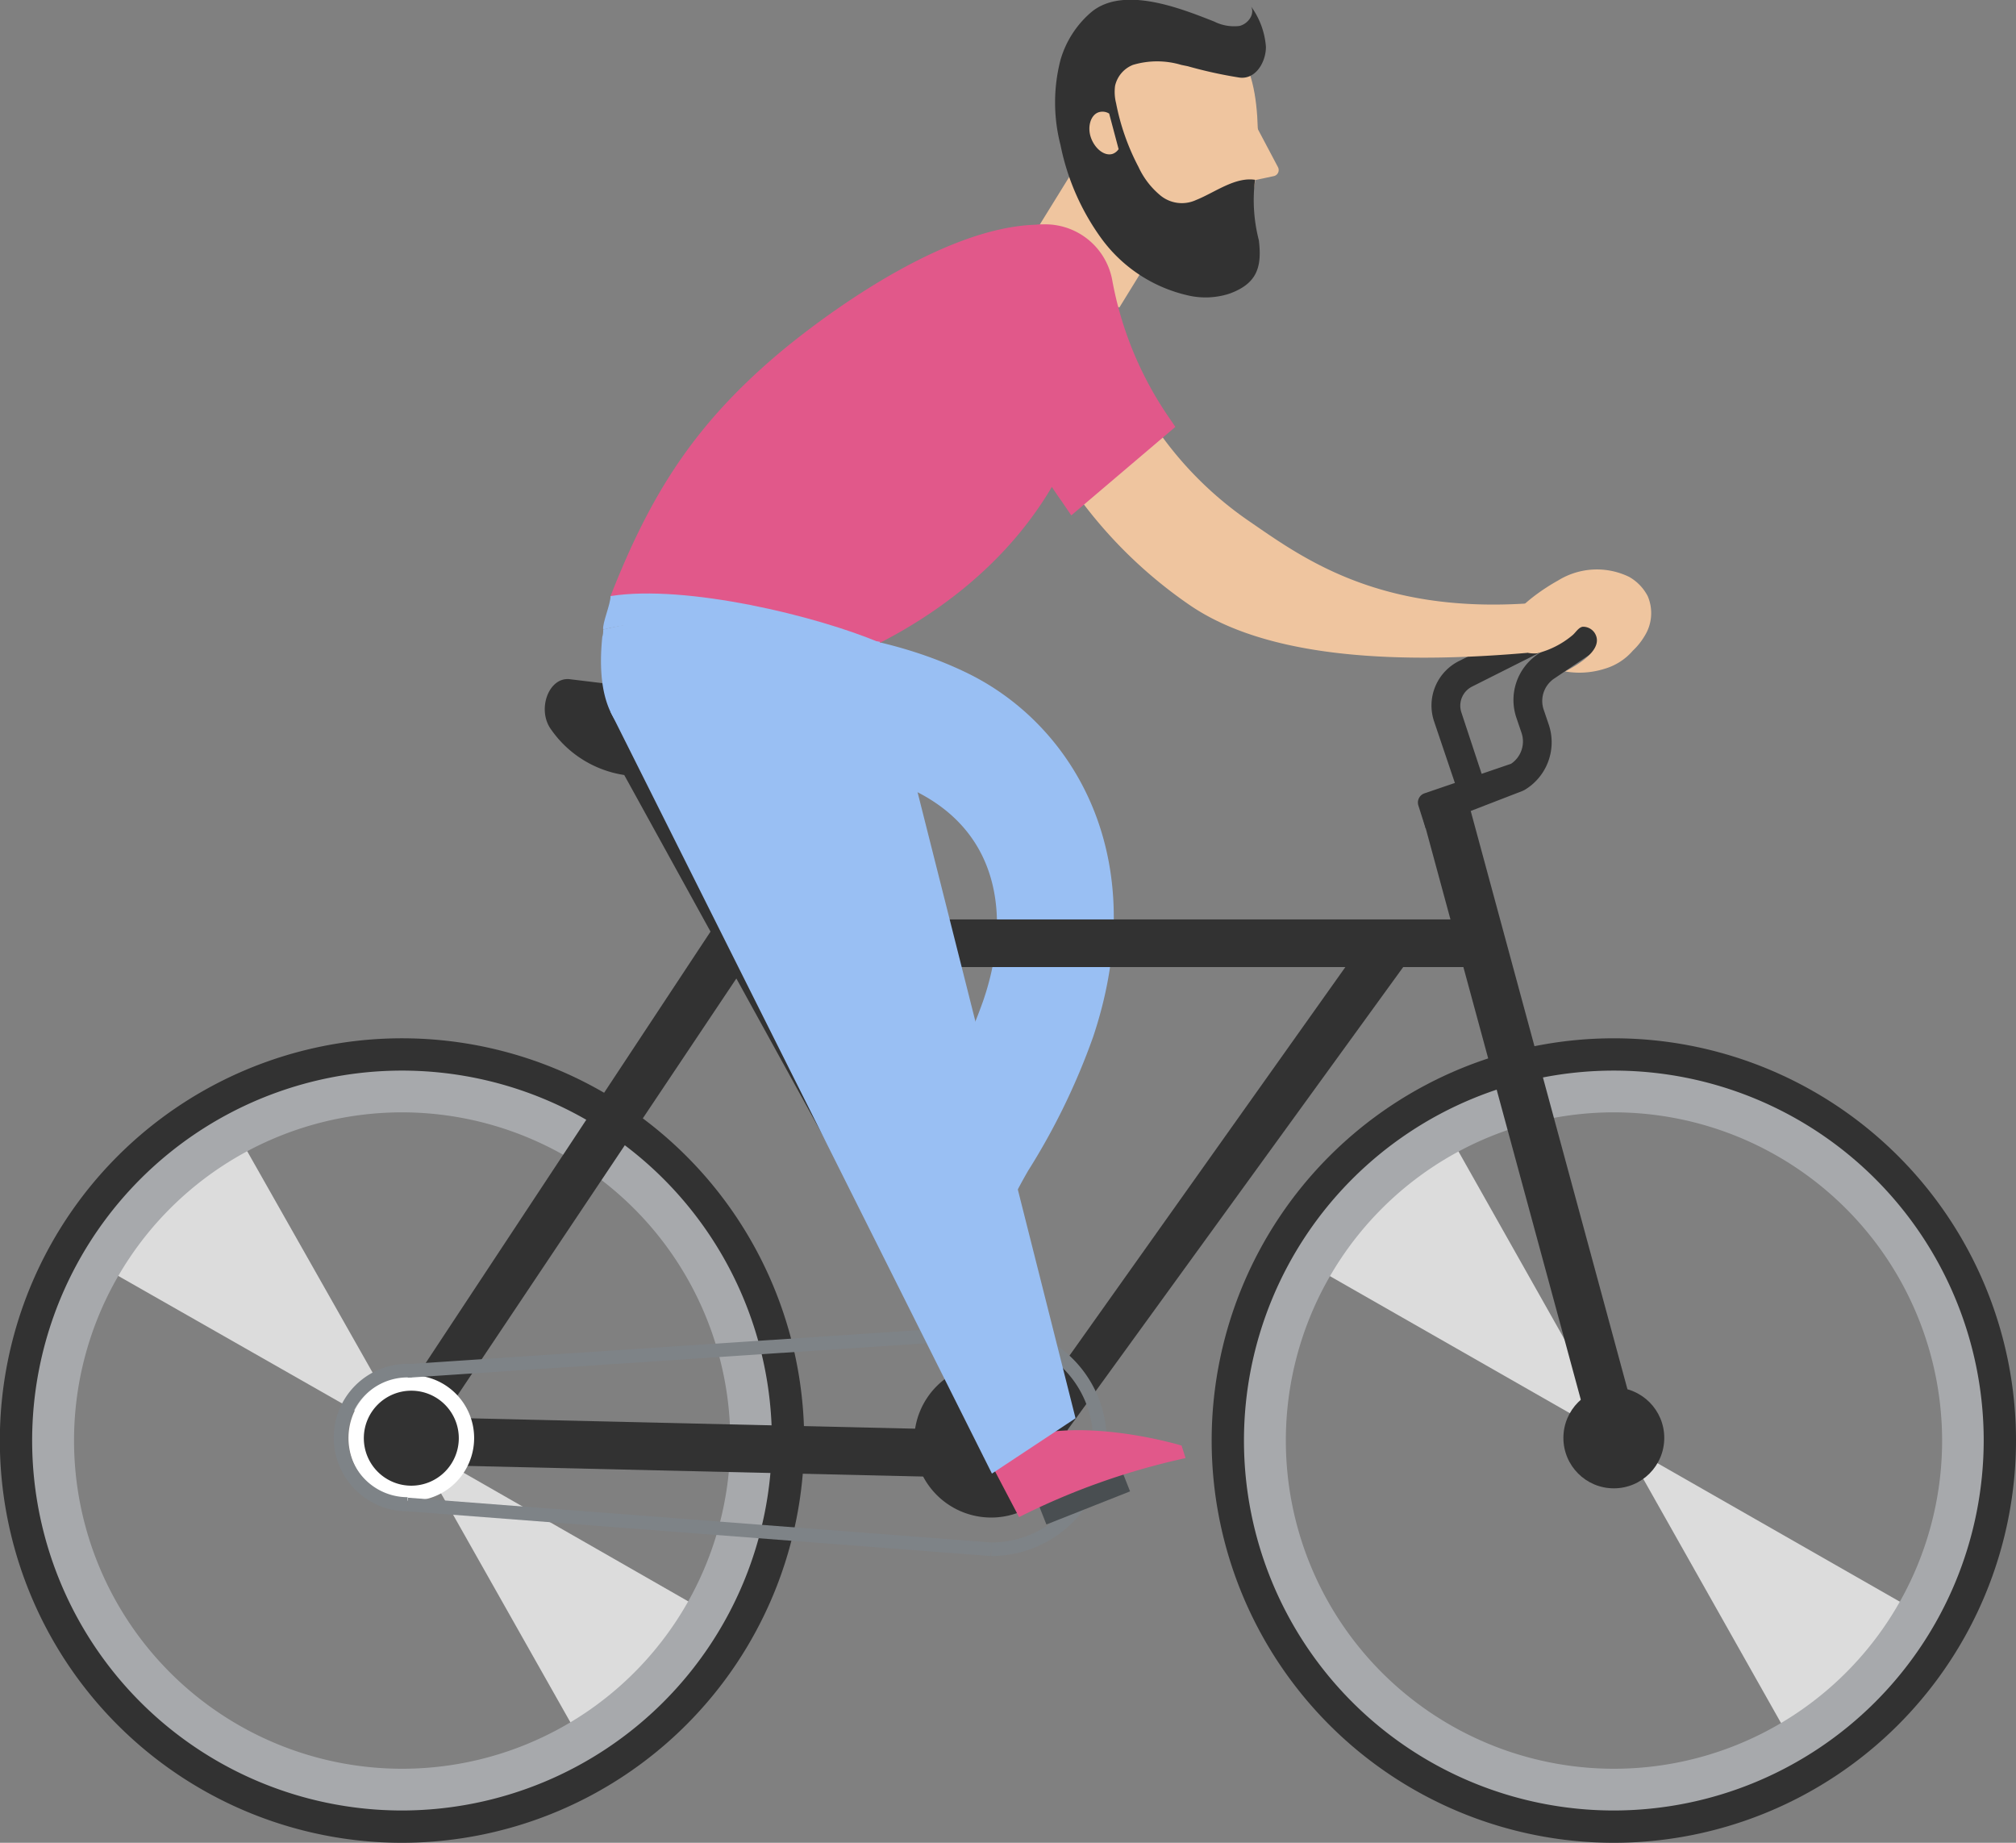 <svg xmlns="http://www.w3.org/2000/svg" viewBox="0 0 136.7 124.93"><rect x="0" y="0" width="136.7" height="124.93" fill="#808080" stroke="none"/><defs><style>.cls-1{fill:#efc59f;}.cls-2{fill:#323232;}.cls-3{fill:#99bff3;}.cls-4{opacity:0.72;}.cls-5{fill:#fff;}.cls-6{fill:#a7a9ac;}.cls-7{fill:#e1588a;}.cls-8{fill:#7e8387;}.cls-9{fill:#494e51;}</style></defs><g id="レイヤー_2" data-name="レイヤー 2"><g id="Layer_1" data-name="Layer 1"><polygon class="cls-1" points="104.79 47 104.8 47 104.79 46.99 104.79 47"/><path class="cls-2" d="M99,54.11,97.24,48.9a3.37,3.37,0,0,1,1.7-4.09l4.92-2.48.88,1.74-4.93,2.48a1.45,1.45,0,0,0-.72,1.74l1.72,5.21Z"/><path class="cls-3" d="M66.63,85.93l-7.09-3.25c.32-.69.61-1.36.89-2A39.87,39.87,0,0,1,63,75.34a36.56,36.56,0,0,0,3.67-7.5C68.44,62.7,68.1,56.58,62,53.6c-4.25-2.06-9.25-.66-14.57-1-1.25-.08-2.34-2.81-3.57-2.91l.63-7.77c1.18.1,2.37.17,3.57.24,5.85.36,11.9.73,17.53,3.47,7.19,3.5,12.61,12.48,8.53,24.67a45.6,45.6,0,0,1-4.4,9.06,33.08,33.08,0,0,0-2.12,4.35C67.29,84.45,67,85.18,66.63,85.93Z"/><path class="cls-1" d="M84.66,7.56l2,3.78a.42.42,0,0,1-.29.6l-2.46.52Z"/><path class="cls-1" d="M85.3,9.56c0,4.58-1.42,8.3-5,8.3s-8.07-3.72-8.07-8.3,2.93-8.31,6.56-8.31C84.38,1.25,85.3,5,85.3,9.56Z"/><path class="cls-1" d="M72.86,9.84A6.78,6.78,0,0,1,72.51,7a10.06,10.06,0,0,0-.32,2.55c0,1.42.07.55.76,1.72l-4,6.47,6.95,3.11L78,17.44a6.37,6.37,0,0,0,2.23.42,4.49,4.49,0,0,0,1.3-.18C77.67,16.7,74.15,13.05,72.86,9.84Z"/><path class="cls-2" d="M80.54,4.49a30.09,30.09,0,0,0,3.51.77c1.11.14,1.79-1.07,1.79-2.08a5.32,5.32,0,0,0-1-2.73c.26.53-.23,1.18-.8,1.31a3,3,0,0,1-1.71-.3C80.11.59,76.2-1,74,.82a6.71,6.71,0,0,0-2.09,3.24,11.51,11.51,0,0,0,0,5.77,16.17,16.17,0,0,0,2.79,6.36A10,10,0,0,0,80.44,20a5.27,5.27,0,0,0,2.92-.09c1.88-.68,2.22-1.8,2-3.62a10.89,10.89,0,0,1-.26-4.1c-1.36-.21-2.74.87-4,1.37a2.29,2.29,0,0,1-2.44-.33,5.48,5.48,0,0,1-1.46-1.91A15.65,15.65,0,0,1,75.68,7a3.14,3.14,0,0,1-.07-1.18,2,2,0,0,1,1.21-1.42,5.72,5.72,0,0,1,3.28,0Z"/><path class="cls-1" d="M74.5,7.61c-.55.18-.79,1-.52,1.74s.92,1.26,1.47,1.08a.83.83,0,0,0,.4-.32L75.21,7.7A.86.86,0,0,0,74.5,7.61Z"/><g class="cls-4"><path class="cls-5" d="M129.37,114.58a16.53,16.53,0,0,0,3.12-3.9L110.91,98.35l-.73-.3,12.16,21.55A35.38,35.38,0,0,0,129.37,114.58Z"/><path class="cls-5" d="M88.6,85.13l-.18.38,21.66,12.37L97.17,75a14.4,14.4,0,0,0-2,1.39A27.83,27.83,0,0,0,88.6,85.13Z"/></g><path class="cls-2" d="M109.43,124.93A27.27,27.27,0,1,1,136.7,97.66,27.29,27.29,0,0,1,109.43,124.93Zm0-51.46a24.2,24.2,0,1,0,24.2,24.19A24.22,24.22,0,0,0,109.43,73.47Z"/><path class="cls-6" d="M109.43,122.74a25.08,25.08,0,1,1,25.08-25.08A25.11,25.11,0,0,1,109.43,122.74Zm0-47.33a22.25,22.25,0,1,0,22.26,22.25A22.27,22.27,0,0,0,109.43,75.41Z"/><g class="cls-4"><path class="cls-5" d="M42.35,117.6a28.91,28.91,0,0,0,3.29-3.44,48.68,48.68,0,0,0,3.19-4.36l-20-11.45-.73-.3,12,21.23A20.47,20.47,0,0,0,42.35,117.6Z"/><path class="cls-5" d="M6,83.81c-.25.37-.49.75-.72,1.13L28,97.88,15.1,75.11c-.75.45-1.46.93-2.16,1.45A30.79,30.79,0,0,0,6,83.81Z"/></g><path class="cls-2" d="M27.27,124.93A27.27,27.27,0,1,1,54.53,97.66,27.3,27.3,0,0,1,27.27,124.93Zm0-51.46A24.2,24.2,0,1,0,51.46,97.66,24.22,24.22,0,0,0,27.27,73.47Z"/><path class="cls-6" d="M27.27,122.74A25.08,25.08,0,1,1,52.34,97.66,25.11,25.11,0,0,1,27.27,122.74Zm0-47.33A22.25,22.25,0,1,0,49.52,97.66,22.28,22.28,0,0,0,27.27,75.41Z"/><polygon class="cls-2" points="69.21 101.32 41.87 51.71 44.59 49.97 69.63 95.97 93.13 62.88 95.54 65.02 69.21 101.32"/><polygon class="cls-2" points="111 96.57 99.55 54.33 96.18 54.33 107.87 97.39 111 96.57"/><polygon class="cls-2" points="100.36 65.56 51.99 65.56 48.56 62.33 100.36 62.33 100.36 65.56"/><polygon class="cls-2" points="69.38 100.26 24.37 99.21 48.87 62.11 50.49 65.5 30.01 96.11 69.46 97.03 69.38 100.26"/><path class="cls-2" d="M37.4,49.5h0a7.39,7.39,0,0,0,5.79,3.12H57.62c.9,0-.21-1.43-.87-2.22h0a7.36,7.36,0,0,0-4.55-2.71L38.67,46.05C37.21,45.84,36.36,48.14,37.4,49.5Z"/><path class="cls-7" d="M52.58,24.15C47,28.92,44.07,33.6,41.4,40.41c1.88.42,3.27,2.38,5.11,2.89,2.77.75,5.36,3.27,8.58,2.22,3-1,13-4.93,17.45-14.86.6-1.36,1.93-2.05,2.69-3.26a5.93,5.93,0,0,0,.88-4.3A10.34,10.34,0,0,0,74,18.71c-.75-1-2.5-3.47-3.46-3.48C63.59,15.23,54.61,22.41,52.58,24.15Z"/><path class="cls-3" d="M40.9,42.68c0,.16,0,.33-.06.49-.25,2.48-.11,5.62,2.28,7a9.57,9.57,0,0,0,5,1,34.14,34.14,0,0,0,6.22-.6,8.46,8.46,0,0,0,2.47-.77c2.46-1.35,2.23-3.92,2.86-6.29C53.46,42.68,47.1,41.1,40.9,42.68Z"/><path class="cls-3" d="M41.4,40.41c0,.56-.56,1.82-.5,2.27,5.1-1.3,13.66.22,18.76.89C55.44,41.77,46.51,39.6,41.4,40.41Z"/><polygon class="cls-1" points="106.53 45.67 106.54 45.67 106.53 45.67 106.53 45.67"/><path class="cls-1" d="M103.85,40.89c-10.47.76-15.64-3.15-19.27-5.64a24.29,24.29,0,0,1-6.35-6.47l-5.38,4.54A31.24,31.24,0,0,0,80.64,41c4.36,3,11.74,4.23,22.91,3.26Z"/><path class="cls-7" d="M72,34a32.84,32.84,0,0,1-5.59-13.42A4.53,4.53,0,0,1,67.25,17a4.64,4.64,0,0,1,3.27-1.78,5.3,5.3,0,0,1,.69,0A4.62,4.62,0,0,1,75.42,19a24,24,0,0,0,3.72,9.12l.56.82-7.06,6Z"/><circle class="cls-2" cx="109.43" cy="97.48" r="3.42"/><path class="cls-5" d="M27.89,101.75a4.26,4.26,0,1,1,4.26-4.25A4.26,4.26,0,0,1,27.89,101.75Z"/><path class="cls-2" d="M31.11,97.5a3.22,3.22,0,1,1-3.22-3.22A3.22,3.22,0,0,1,31.11,97.5Z"/><path class="cls-2" d="M72.43,97.66a5.22,5.22,0,1,1-5.22-5.22A5.22,5.22,0,0,1,72.43,97.66Z"/><rect class="cls-8" x="27.59" y="91.16" width="39.67" height="0.92" transform="translate(-5.98 3.35) rotate(-3.8)"/><rect class="cls-8" x="46.96" y="83.67" width="0.92" height="39.69" transform="translate(-59.42 142.87) rotate(-85.61)"/><path class="cls-8" d="M67.21,105.49v-.92a6.91,6.91,0,1,0,0-13.82v-.92a7.83,7.83,0,1,1,0,15.66Z"/><path class="cls-8" d="M27.63,102.46a5,5,0,0,1,0-10H28l-.07.92h-.29a4.06,4.06,0,1,0,0,8.12Z"/><rect class="cls-9" x="70.48" y="100.81" width="6.1" height="1.46" transform="translate(-32.2 34.17) rotate(-21.58)"/><path class="cls-7" d="M67,98.85l2.1,4a47.64,47.64,0,0,1,11.29-4L80.12,98s-6-1.83-10.44-.64S67,98.85,67,98.85Z"/><polygon class="cls-3" points="41.4 48.26 67.26 99.9 72.93 96.15 59.66 43.57 41.4 48.26"/><path class="cls-2" d="M96.67,56.16l-.49-1.54a.66.66,0,0,1,.42-.84l5.86-2a1.82,1.82,0,0,0,.71-2.1l-.34-1a3.74,3.74,0,0,1,1.48-4.35l4.14-2.74,1.08,1.62L105.39,46a1.83,1.83,0,0,0-.72,2.1l.34,1a3.76,3.76,0,0,1-1.61,4.44l-.16.08Z"/><path class="cls-1" d="M104.23,44.29a6,6,0,0,0,2.39-1.22c.23-.19.4-.52.69-.58a.94.94,0,0,1,.82.42c.71,1.12-1.23,2.21-2,2.61a5.66,5.66,0,0,0,2.67-.18,4,4,0,0,0,1.92-1.23,4.58,4.58,0,0,0,.8-1,2.92,2.92,0,0,0,.21-2.69,3.18,3.18,0,0,0-1.26-1.31,5,5,0,0,0-4.83.25c-1,.55-2.8,1.77-3.26,2.85C101.86,43.5,103,44.4,104.23,44.29Z"/></g></g></svg>